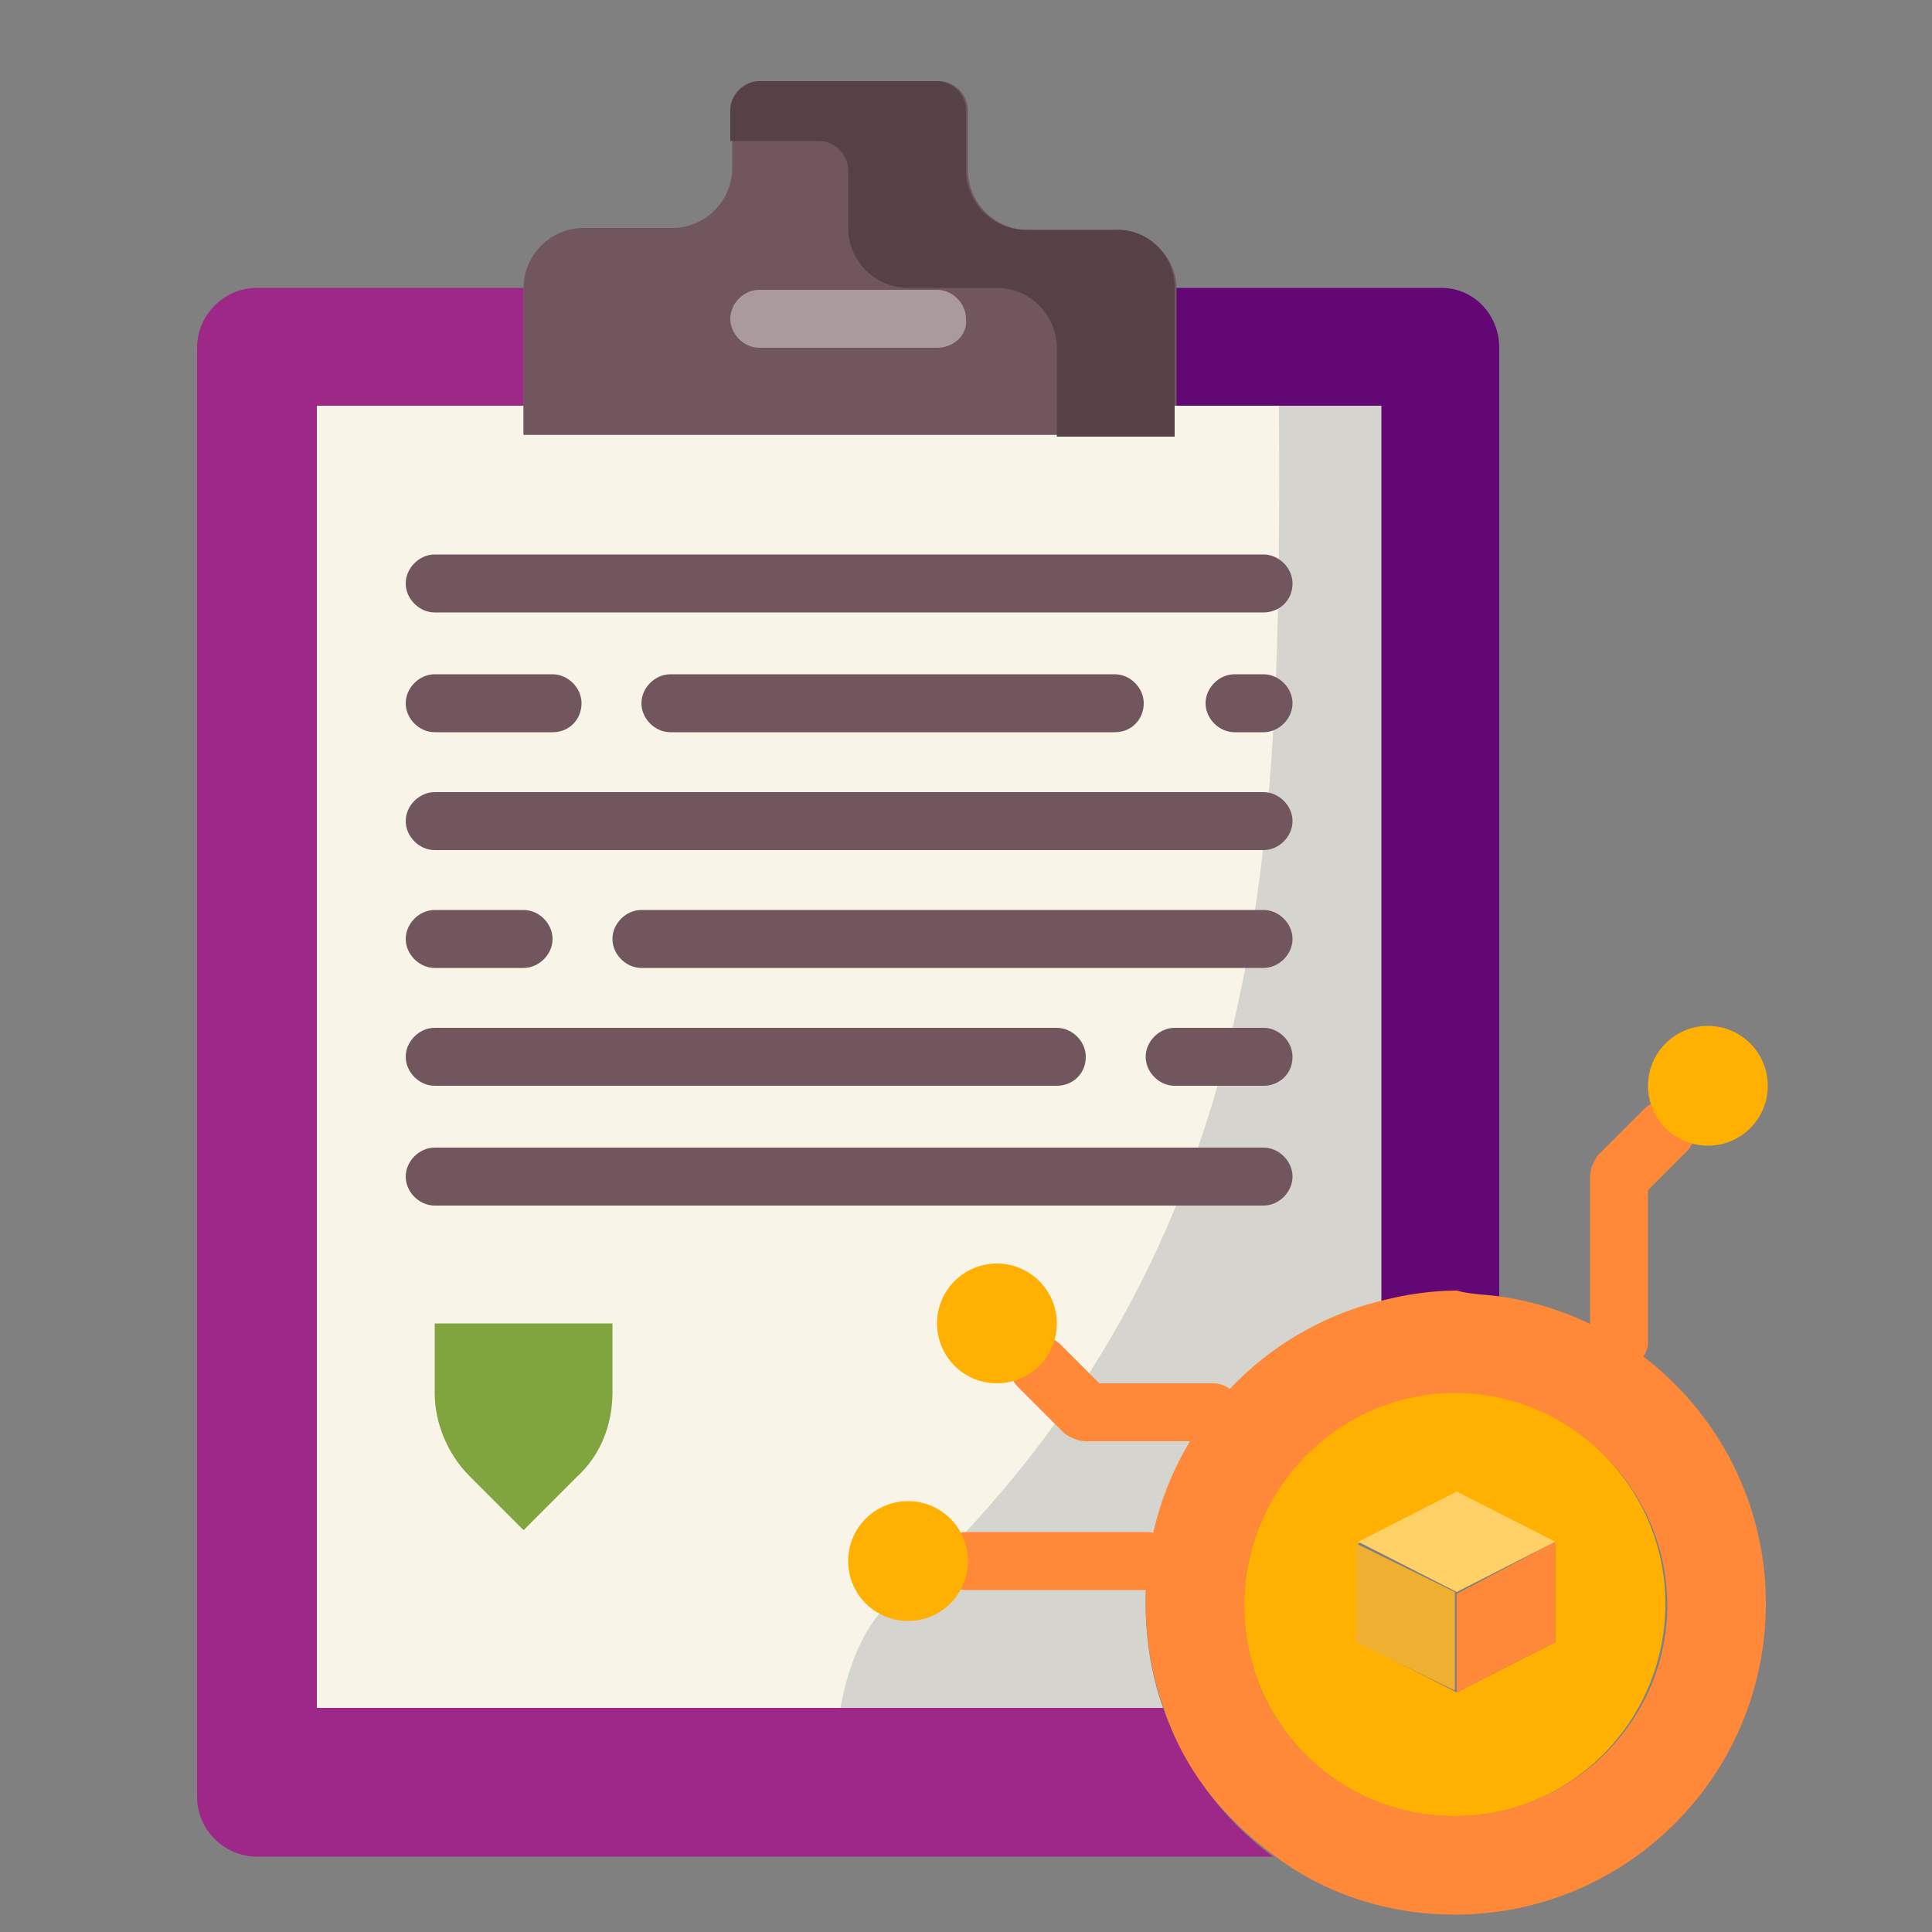 <?xml version="1.0" encoding="utf-8"?>
<!-- Generator: Adobe Illustrator 25.4.1, SVG Export Plug-In . SVG Version: 6.00 Build 0)  -->
<svg version="1.1" id="Flat" xmlns="http://www.w3.org/2000/svg" xmlns:xlink="http://www.w3.org/1999/xlink" x="0px" y="0px"
	 width="100px" height="100px" viewBox="0 0 100 100" style="enable-background:new 0 0 100 100;" xml:space="preserve">
<rect x="0" y="0" width="100" height="100" fill="#808080" stroke="none"/>
<style type="text/css">
	.st0{fill:#FF8939;}
	.st1{fill:#F8F4E8;}
	.st2{fill:#D6D4CE;}
	.st3{fill:#FFB000;}
	.st4{fill:#620774;}
	.st5{fill:#9D2888;}
	.st6{fill:#72565D;}
	.st7{fill:#564146;}
	.st8{fill:#80A53F;}
	.st9{fill:#AA9A9E;}
	.st10{fill:#FFD066;}
	.st11{fill:#EFAF30;}
</style>
<g>
	<path class="st0" d="M83.8,70.9c-0.8,0-1.5-0.7-1.5-1.5v-8.5c0-0.4,0.2-0.8,0.4-1.1l2.4-2.4c0.6-0.6,1.6-0.6,2.2,0
		c0.6,0.6,0.6,1.6,0,2.2l-2,2v7.9C85.3,70.2,84.6,70.9,83.8,70.9z"/>
</g>
<path class="st1" d="M71.5,21v46.4c-7,1.7-12.3,8.1-12.3,15.6c0,1.9,0.3,3.7,0.9,5.4H16.4V21h10.7v1.5h33.7V21H71.5z"/>
<path class="st2" d="M66.2,21c0.1,22.1-0.1,43.3-19.2,61.3c-1.8,0.9-3,3.3-3.5,6.1h16.7c-0.6-1.7-0.9-3.5-0.9-5.4
	c0-7.6,5.2-13.9,12.3-15.6V21H66.2z"/>
<circle class="st3" cx="88.4" cy="56.2" r="3.1"/>
<path class="st4" d="M77.6,18v49.2C76.9,67,76.1,67,75.3,67c-1.3,0-2.6,0.2-3.8,0.5V21H60.8v-6.1h13.8C76.3,14.9,77.6,16.3,77.6,18z
	"/>
<path class="st5" d="M65.9,96.1H13.3c-1.7,0-3.1-1.4-3.1-3.1V18c0-1.7,1.4-3.1,3.1-3.1h13.8V21H16.4v67.4h43.8
	C61.3,91.5,63.3,94.2,65.9,96.1z"/>
<path class="st6" d="M60.8,21v1.5H27.1V21v-6.1c0-1.7,1.4-3.1,3.1-3.1h4.6c1.7,0,3.1-1.4,3.1-3.1V5.7c0-0.8,0.7-1.5,1.5-1.5h9.2
	c0.8,0,1.5,0.7,1.5,1.5v3.1c0,1.7,1.4,3.1,3.1,3.1h4.6c1.7,0,3.1,1.4,3.1,3.1V21z"/>
<path class="st7" d="M60.8,14.9v7.7h-6.1V18c0-1.7-1.4-3.1-3.1-3.1H47c-1.7,0-3.1-1.4-3.1-3.1V8.8c0-0.8-0.7-1.5-1.5-1.5h-4.6V5.7
	c0-0.8,0.7-1.5,1.5-1.5h9.2c0.8,0,1.5,0.7,1.5,1.5v3.1c0,1.7,1.4,3.1,3.1,3.1h4.6C59.4,11.8,60.8,13.2,60.8,14.9z"/>
<path class="st8" d="M31.7,68.5v3.6c0,1.6-0.6,3.2-1.8,4.3l-2.8,2.8l-2.8-2.8c-1.1-1.1-1.8-2.7-1.8-4.3v-3.6H31.7z"/>
<g>
	<path class="st9" d="M48.5,18h-9.2c-0.8,0-1.5-0.7-1.5-1.5c0-0.8,0.7-1.5,1.5-1.5h9.2c0.8,0,1.5,0.7,1.5,1.5
		C50.1,17.3,49.4,18,48.5,18z"/>
</g>
<g>
	<path class="st6" d="M65.4,31.7H22.5c-0.8,0-1.5-0.7-1.5-1.5c0-0.8,0.7-1.5,1.5-1.5h42.9c0.8,0,1.5,0.7,1.5,1.5
		C66.9,31.1,66.2,31.7,65.4,31.7z"/>
</g>
<g>
	<path class="st6" d="M65.4,37.9h-1.5c-0.8,0-1.5-0.7-1.5-1.5s0.7-1.5,1.5-1.5h1.5c0.8,0,1.5,0.7,1.5,1.5S66.2,37.9,65.4,37.9z"/>
</g>
<g>
	<path class="st6" d="M57.7,37.9h-23c-0.8,0-1.5-0.7-1.5-1.5s0.7-1.5,1.5-1.5h23c0.8,0,1.5,0.7,1.5,1.5S58.6,37.9,57.7,37.9z"/>
</g>
<g>
	<path class="st6" d="M28.6,37.9h-6.1c-0.8,0-1.5-0.7-1.5-1.5s0.7-1.5,1.5-1.5h6.1c0.8,0,1.5,0.7,1.5,1.5S29.5,37.9,28.6,37.9z"/>
</g>
<g>
	<path class="st6" d="M65.4,44H22.5c-0.8,0-1.5-0.7-1.5-1.5c0-0.8,0.7-1.5,1.5-1.5h42.9c0.8,0,1.5,0.7,1.5,1.5
		C66.9,43.3,66.2,44,65.4,44z"/>
</g>
<g>
	<path class="st6" d="M65.4,50.1H33.2c-0.8,0-1.5-0.7-1.5-1.5c0-0.8,0.7-1.5,1.5-1.5h32.2c0.8,0,1.5,0.7,1.5,1.5
		C66.9,49.4,66.2,50.1,65.4,50.1z"/>
</g>
<g>
	<path class="st6" d="M27.1,50.1h-4.6c-0.8,0-1.5-0.7-1.5-1.5c0-0.8,0.7-1.5,1.5-1.5h4.6c0.8,0,1.5,0.7,1.5,1.5
		C28.6,49.4,27.9,50.1,27.1,50.1z"/>
</g>
<g>
	<path class="st6" d="M65.4,56.2h-4.6c-0.8,0-1.5-0.7-1.5-1.5c0-0.8,0.7-1.5,1.5-1.5h4.6c0.8,0,1.5,0.7,1.5,1.5
		C66.9,55.6,66.2,56.2,65.4,56.2z"/>
</g>
<g>
	<path class="st6" d="M54.7,56.2H22.5c-0.8,0-1.5-0.7-1.5-1.5c0-0.8,0.7-1.5,1.5-1.5h32.2c0.8,0,1.5,0.7,1.5,1.5
		C56.2,55.6,55.5,56.2,54.7,56.2z"/>
</g>
<g>
	<path class="st6" d="M65.4,62.4H22.5c-0.8,0-1.5-0.7-1.5-1.5c0-0.8,0.7-1.5,1.5-1.5h42.9c0.8,0,1.5,0.7,1.5,1.5
		C66.9,61.7,66.2,62.4,65.4,62.4z"/>
</g>
<g>
	<path class="st0" d="M62.7,74.6h-6.5c-0.4,0-0.8-0.2-1.1-0.4l-2.4-2.4c-0.6-0.6-0.6-1.6,0-2.2c0.6-0.6,1.6-0.6,2.2,0l2,2h5.9
		c0.8,0,1.5,0.7,1.5,1.5C64.2,73.9,63.6,74.6,62.7,74.6L62.7,74.6z"/>
</g>
<g>
	<path class="st0" d="M59.4,82.3h-9.4c-0.8,0-1.5-0.7-1.5-1.5c0-0.8,0.7-1.5,1.5-1.5h9.4c0.8,0,1.5,0.7,1.5,1.5
		C61,81.6,60.3,82.3,59.4,82.3z"/>
</g>
<circle class="st3" cx="51.6" cy="68.5" r="3.1"/>
<circle class="st3" cx="47" cy="80.8" r="3.1"/>
<path class="st0" d="M77.6,67.1c7.8,1.1,13.8,7.8,13.8,15.9c0,8.9-7.2,16.1-16.1,16.1c-3.5,0-6.8-1.1-9.4-3.1
	c-2.6-1.9-4.7-4.5-5.7-7.7c-0.6-1.7-0.9-3.5-0.9-5.4c0-7.6,5.2-13.9,12.3-15.6c1.2-0.3,2.5-0.5,3.8-0.5C76.1,67,76.9,67,77.6,67.1z
	 M86.3,83.1c0-6-4.9-10.9-10.9-10.9S64.4,77,64.4,83.1S69.3,94,75.3,94S86.3,89.1,86.3,83.1z"/>
<path class="st3" d="M75.3,72.1c6,0,10.9,4.9,10.9,10.9S81.4,94,75.3,94s-10.9-4.9-10.9-10.9S69.3,72.1,75.3,72.1z M80.5,85v-5.1
	l-5.1-2.6l-5.1,2.6V85l5.1,2.6L80.5,85z"/>
<path class="st0" d="M80.5,79.8V85l-5.1,2.6v-5.1L80.5,79.8z"/>
<path class="st10" d="M80.5,79.8l-5.1,2.6l-5.1-2.6l5.1-2.6L80.5,79.8z"/>
<path class="st11" d="M75.3,82.4v5.1L70.2,85v-5.1L75.3,82.4z"/>
</svg>
